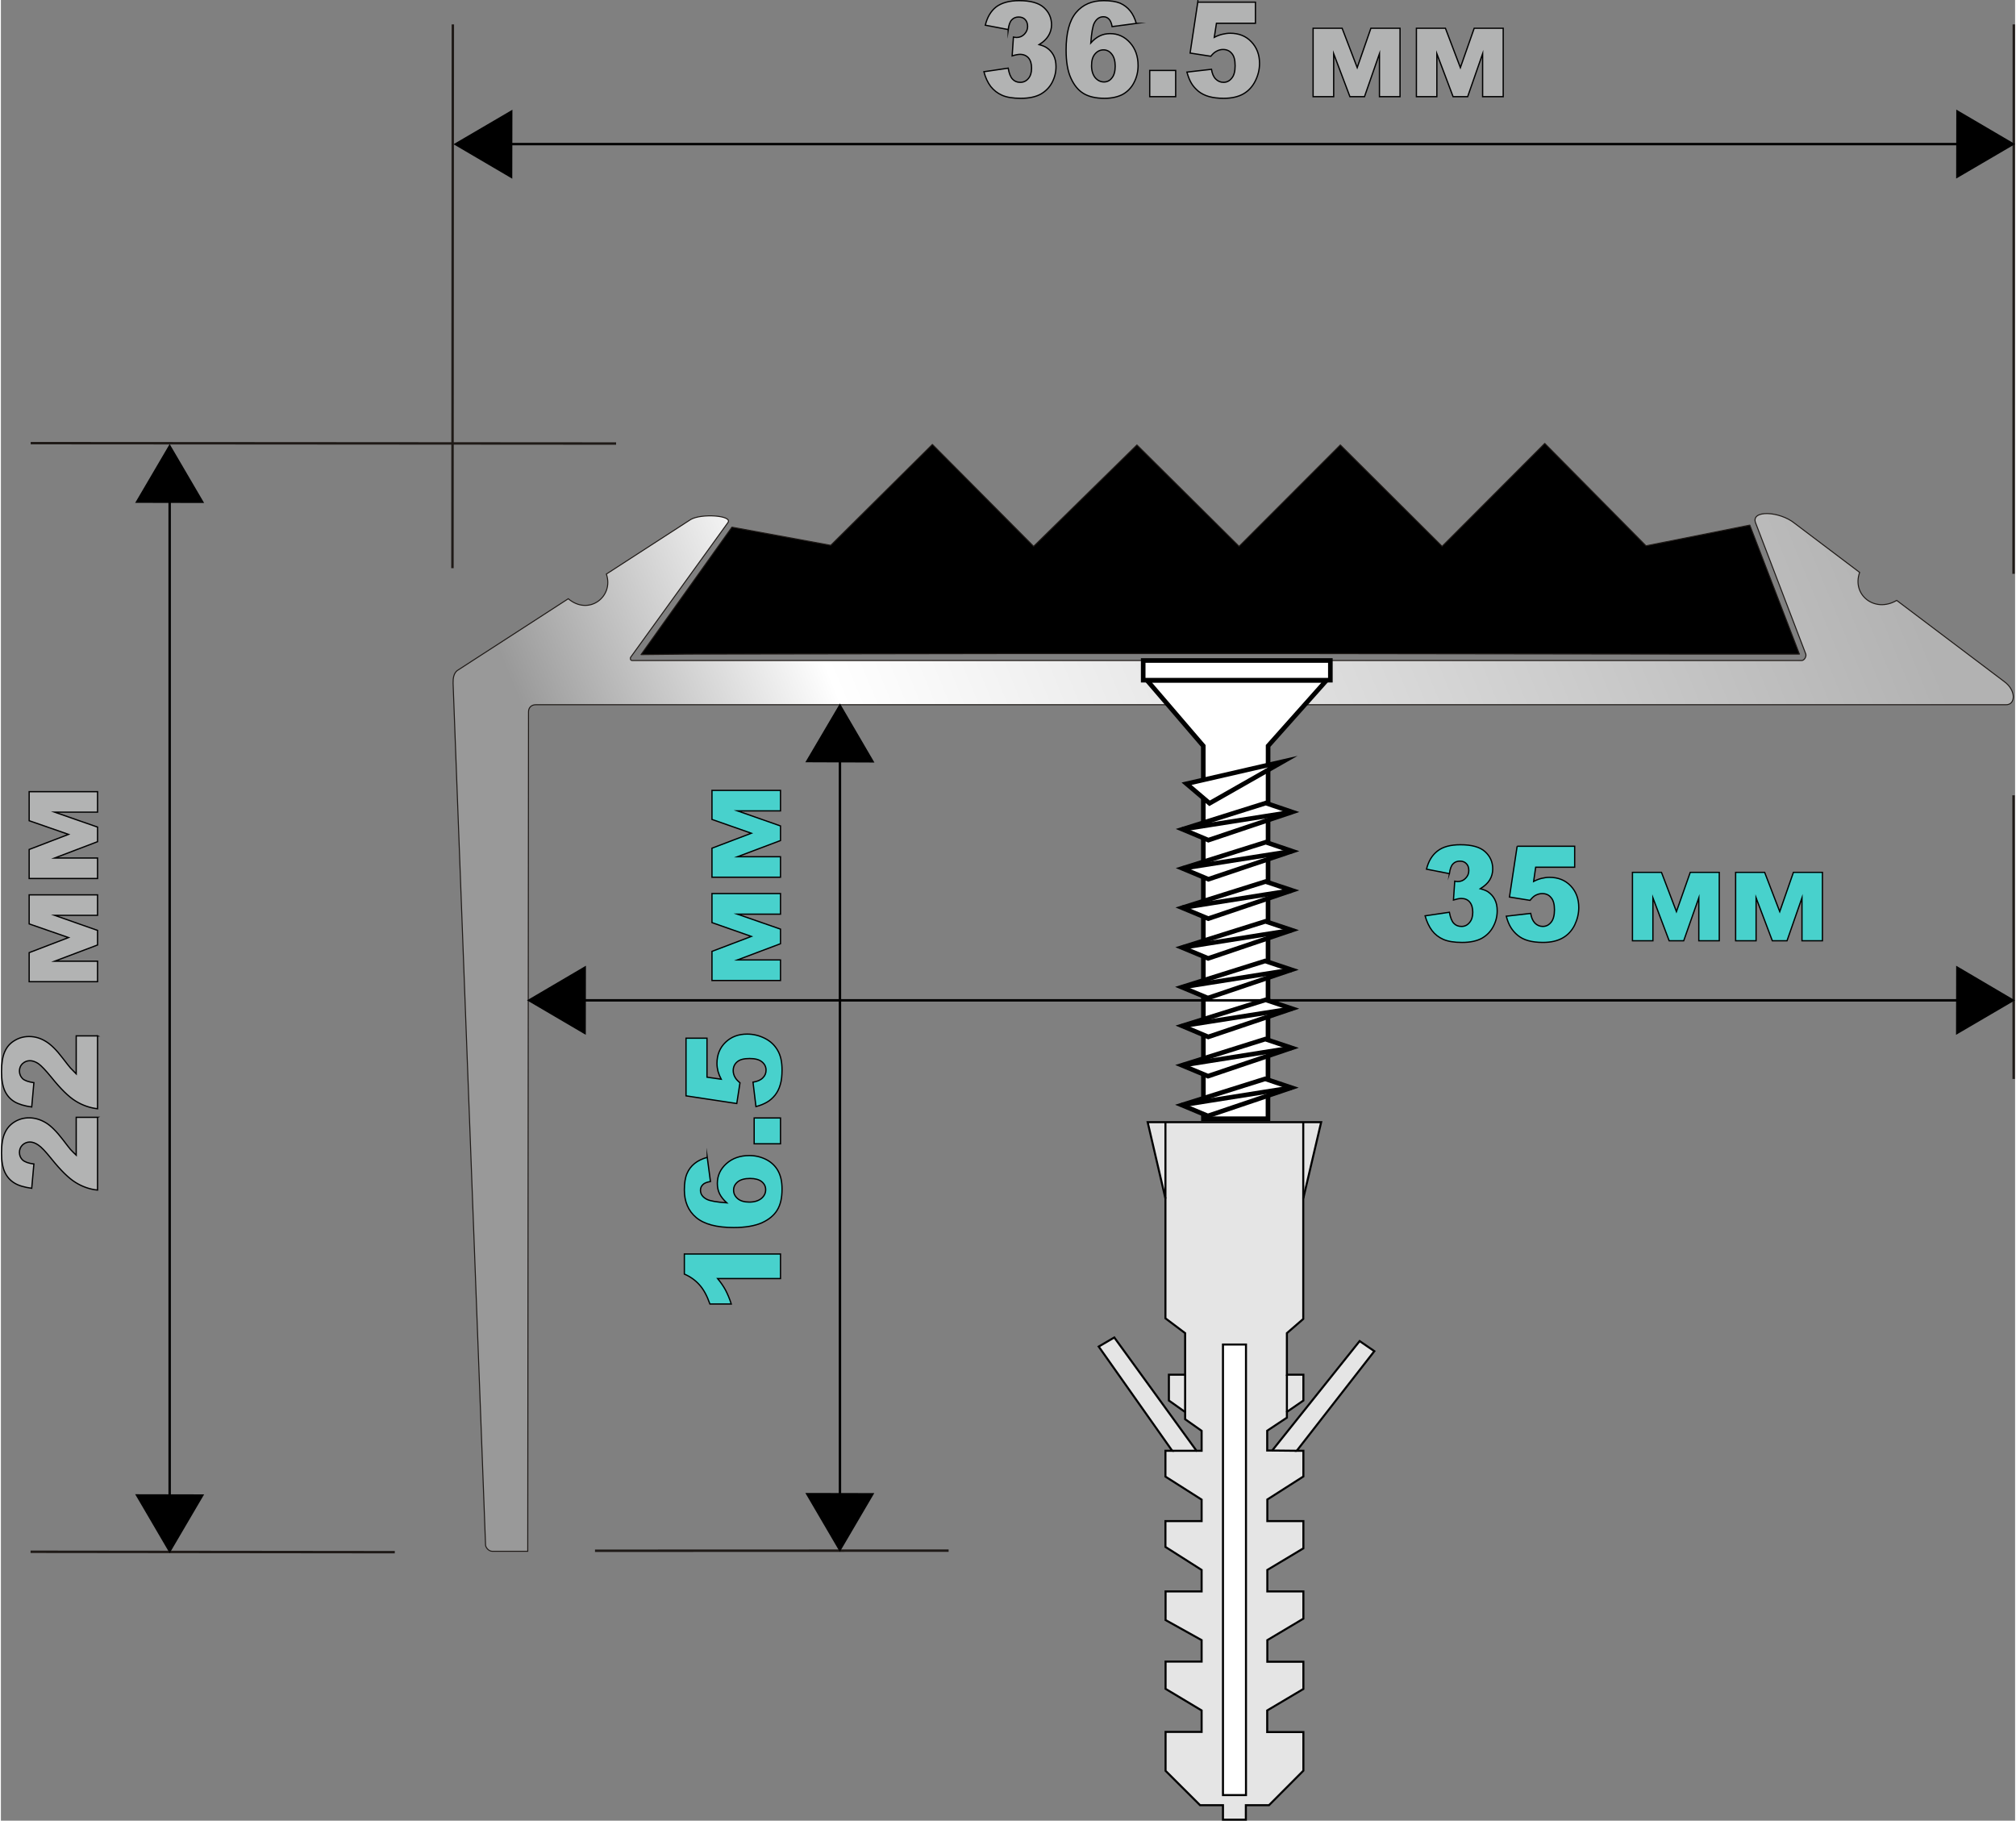 <?xml version="1.0" encoding="UTF-8"?>
<!DOCTYPE svg PUBLIC "-//W3C//DTD SVG 1.1//EN" "http://www.w3.org/Graphics/SVG/1.1/DTD/svg11.dtd">
<!-- Creator: CorelDRAW 2020 (64-Bit) -->
<svg xmlns="http://www.w3.org/2000/svg" xml:space="preserve" width="330px" height="298px" version="1.1" style="shape-rendering:geometricPrecision; text-rendering:geometricPrecision; image-rendering:optimizeQuality; fill-rule:evenodd; clip-rule:evenodd"
viewBox="0 0 157.55 142.4"
 xmlns:xlink="http://www.w3.org/1999/xlink"
 xmlns:xodm="http://www.corel.com/coreldraw/odm/2003">
 <rect x="0" y="0" width="157.55" height="142.4" fill="#808080" stroke="none"/>
 <defs>
  <style type="text/css">
   <![CDATA[
    .str0 {stroke:black;stroke-width:0.1;stroke-miterlimit:22.926}
    .str5 {stroke:black;stroke-width:0.1;stroke-miterlimit:22.926}
    .str4 {stroke:black;stroke-width:0.19;stroke-miterlimit:22.926}
    .str6 {stroke:#1F1A17;stroke-width:0.19;stroke-miterlimit:22.926}
    .str3 {stroke:black;stroke-width:0.36;stroke-miterlimit:22.926}
    .str2 {stroke:black;stroke-width:0.16;stroke-miterlimit:22.926}
    .str1 {stroke:#1F1A17;stroke-width:0.08;stroke-miterlimit:22.926}
    .str7 {stroke:#1F1A17;stroke-width:0.08;stroke-linejoin:round;stroke-miterlimit:1.722}
    .fil5 {fill:none}
    .fil1 {fill:none;fill-rule:nonzero}
    .fil6 {fill:black}
    .fil3 {fill:#E5E5E5}
    .fil4 {fill:white}
    .fil0 {fill:#B2B3B3;fill-rule:nonzero}
    .fil7 {fill:mediumturquoise;fill-rule:nonzero}
    .fil2 {fill:url(#id0)}
   ]]>
  </style>
  <linearGradient id="id0" gradientUnits="userSpaceOnUse" x1="153.39" y1="56.77" x2="39.17" y2="103.74">
   <stop offset="0" style="stop-opacity:1; stop-color:#B2B2B2"/>
   <stop offset="0.651" style="stop-opacity:1; stop-color:white"/>
   <stop offset="0.839" style="stop-opacity:1; stop-color:#999999"/>
   <stop offset="1" style="stop-opacity:1; stop-color:#999999"/>
  </linearGradient>
 </defs>
 <g id="Слой_x0020_1">
  <g id="_1616920884576">
   <path class="fil0" d="M78.79 2.31l-1.79 -0.34c0.15,-0.62 0.43,-1.1 0.85,-1.43 0.43,-0.32 1.03,-0.49 1.8,-0.49 0.89,0 1.53,0.18 1.93,0.54 0.4,0.36 0.6,0.81 0.6,1.35 0,0.32 -0.09,0.61 -0.25,0.87 -0.16,0.26 -0.4,0.48 -0.72,0.68 0.26,0.07 0.46,0.15 0.6,0.25 0.23,0.15 0.4,0.35 0.53,0.59 0.13,0.25 0.19,0.55 0.19,0.89 0,0.43 -0.1,0.84 -0.31,1.24 -0.21,0.39 -0.51,0.69 -0.9,0.91 -0.39,0.21 -0.91,0.32 -1.54,0.32 -0.62,0 -1.11,-0.08 -1.47,-0.24 -0.36,-0.16 -0.65,-0.39 -0.89,-0.69 -0.23,-0.31 -0.41,-0.69 -0.53,-1.15l1.9 -0.28c0.07,0.42 0.19,0.71 0.35,0.87 0.15,0.16 0.35,0.24 0.59,0.24 0.26,0 0.47,-0.1 0.64,-0.3 0.17,-0.2 0.25,-0.47 0.25,-0.81 0,-0.34 -0.08,-0.61 -0.24,-0.8 -0.16,-0.18 -0.39,-0.28 -0.66,-0.28 -0.15,0 -0.36,0.04 -0.62,0.12l0.1 -1.47c0.11,0.02 0.19,0.03 0.25,0.03 0.24,0 0.45,-0.09 0.61,-0.26 0.16,-0.17 0.25,-0.37 0.25,-0.6 0,-0.23 -0.07,-0.41 -0.19,-0.54 -0.12,-0.13 -0.29,-0.2 -0.51,-0.2 -0.22,0 -0.4,0.07 -0.54,0.22 -0.14,0.14 -0.23,0.4 -0.28,0.76z"/>
   <path id="1" class="fil0" d="M88.81 1.83l-1.89 0.25c-0.05,-0.28 -0.14,-0.48 -0.25,-0.59 -0.12,-0.12 -0.26,-0.18 -0.43,-0.18 -0.31,0 -0.55,0.17 -0.72,0.5 -0.12,0.24 -0.21,0.76 -0.27,1.55 0.22,-0.25 0.46,-0.43 0.7,-0.55 0.24,-0.12 0.51,-0.18 0.82,-0.18 0.61,0 1.13,0.24 1.55,0.71 0.42,0.47 0.63,1.06 0.63,1.79 0,0.48 -0.11,0.93 -0.32,1.33 -0.21,0.41 -0.51,0.71 -0.88,0.92 -0.38,0.2 -0.86,0.31 -1.42,0.31 -0.69,0 -1.24,-0.13 -1.65,-0.38 -0.41,-0.25 -0.74,-0.65 -0.99,-1.21 -0.25,-0.55 -0.37,-1.28 -0.37,-2.19 0,-1.33 0.26,-2.31 0.78,-2.93 0.52,-0.62 1.24,-0.93 2.16,-0.93 0.54,0 0.97,0.07 1.29,0.2 0.31,0.14 0.57,0.34 0.78,0.6 0.21,0.26 0.37,0.59 0.48,0.98zm-3.5 3.3c0,0.4 0.1,0.71 0.28,0.94 0.19,0.22 0.42,0.34 0.69,0.34 0.25,0 0.46,-0.1 0.62,-0.31 0.17,-0.2 0.26,-0.51 0.26,-0.92 0,-0.41 -0.09,-0.73 -0.27,-0.95 -0.17,-0.22 -0.39,-0.33 -0.64,-0.33 -0.27,0 -0.49,0.11 -0.67,0.32 -0.18,0.21 -0.27,0.51 -0.27,0.91z"/>
   <polygon id="2" class="fil0" points="89.86,5.51 91.89,5.51 91.89,7.56 89.86,7.56 "/>
   <path id="3" class="fil0" d="M93.62 0.17l4.51 0 0 1.65 -3.05 0 -0.17 1.1c0.21,-0.11 0.42,-0.19 0.63,-0.24 0.21,-0.05 0.41,-0.08 0.61,-0.08 0.68,0 1.24,0.22 1.66,0.67 0.43,0.45 0.64,1.01 0.64,1.69 0,0.47 -0.11,0.93 -0.33,1.37 -0.22,0.44 -0.53,0.78 -0.93,1.01 -0.4,0.23 -0.92,0.35 -1.54,0.35 -0.45,0 -0.84,-0.05 -1.16,-0.14 -0.32,-0.09 -0.59,-0.23 -0.82,-0.41 -0.22,-0.19 -0.41,-0.39 -0.55,-0.63 -0.14,-0.23 -0.25,-0.52 -0.35,-0.87l1.92 -0.22c0.05,0.33 0.16,0.59 0.33,0.76 0.17,0.17 0.37,0.26 0.61,0.26 0.26,0 0.48,-0.11 0.65,-0.33 0.18,-0.21 0.26,-0.54 0.26,-0.97 0,-0.44 -0.08,-0.76 -0.26,-0.96 -0.17,-0.21 -0.4,-0.31 -0.69,-0.31 -0.18,0 -0.36,0.05 -0.53,0.15 -0.13,0.07 -0.27,0.19 -0.42,0.38l-1.62 -0.25 0.6 -3.98z"/>
   <polygon id="4" class="fil0" points="109.44,7.56 107.83,7.56 107.83,4.2 106.66,7.56 105.52,7.56 104.25,4.2 104.25,7.56 102.64,7.56 102.64,2.21 104.91,2.21 106.09,5.29 107.16,2.21 109.44,2.21 "/>
   <polygon id="5" class="fil0" points="117.51,7.56 115.9,7.56 115.9,4.2 114.73,7.56 113.59,7.56 112.32,4.2 112.32,7.56 110.72,7.56 110.72,2.21 112.99,2.21 114.16,5.29 115.24,2.21 117.51,2.21 "/>
   <path id="6" class="fil1 str0" d="M78.79 2.31l-1.79 -0.34c0.15,-0.62 0.43,-1.1 0.85,-1.43 0.43,-0.32 1.03,-0.49 1.8,-0.49 0.89,0 1.53,0.18 1.93,0.54 0.4,0.36 0.6,0.81 0.6,1.35 0,0.32 -0.09,0.61 -0.25,0.87 -0.16,0.26 -0.4,0.48 -0.72,0.68 0.26,0.07 0.46,0.15 0.6,0.25 0.23,0.15 0.4,0.35 0.53,0.59 0.13,0.25 0.19,0.55 0.19,0.89 0,0.43 -0.1,0.84 -0.31,1.24 -0.21,0.39 -0.51,0.69 -0.9,0.91 -0.39,0.21 -0.91,0.32 -1.54,0.32 -0.62,0 -1.11,-0.08 -1.47,-0.24 -0.36,-0.16 -0.65,-0.39 -0.89,-0.69 -0.23,-0.31 -0.41,-0.69 -0.53,-1.15l1.9 -0.28c0.07,0.42 0.19,0.71 0.35,0.87 0.15,0.16 0.35,0.24 0.59,0.24 0.26,0 0.47,-0.1 0.64,-0.3 0.17,-0.2 0.25,-0.47 0.25,-0.81 0,-0.34 -0.08,-0.61 -0.24,-0.8 -0.16,-0.18 -0.39,-0.28 -0.66,-0.28 -0.15,0 -0.36,0.04 -0.62,0.12l0.1 -1.47c0.11,0.02 0.19,0.03 0.25,0.03 0.24,0 0.45,-0.09 0.61,-0.26 0.16,-0.17 0.25,-0.37 0.25,-0.6 0,-0.23 -0.07,-0.41 -0.19,-0.54 -0.12,-0.13 -0.29,-0.2 -0.51,-0.2 -0.22,0 -0.4,0.07 -0.54,0.22 -0.14,0.14 -0.23,0.4 -0.28,0.76z"/>
   <path id="7" class="fil1 str0" d="M88.81 1.83l-1.89 0.25c-0.05,-0.28 -0.14,-0.48 -0.25,-0.59 -0.12,-0.12 -0.26,-0.18 -0.43,-0.18 -0.31,0 -0.55,0.17 -0.72,0.5 -0.12,0.24 -0.21,0.76 -0.27,1.55 0.22,-0.25 0.46,-0.43 0.7,-0.55 0.24,-0.12 0.51,-0.18 0.82,-0.18 0.61,0 1.13,0.24 1.55,0.71 0.42,0.47 0.63,1.06 0.63,1.79 0,0.48 -0.11,0.93 -0.32,1.33 -0.21,0.41 -0.51,0.71 -0.88,0.92 -0.38,0.2 -0.86,0.31 -1.42,0.31 -0.69,0 -1.24,-0.13 -1.65,-0.38 -0.41,-0.25 -0.74,-0.65 -0.99,-1.21 -0.25,-0.55 -0.37,-1.28 -0.37,-2.19 0,-1.33 0.26,-2.31 0.78,-2.93 0.52,-0.62 1.24,-0.93 2.16,-0.93 0.54,0 0.97,0.07 1.29,0.2 0.31,0.14 0.57,0.34 0.78,0.6 0.21,0.26 0.37,0.59 0.48,0.98zm-3.5 3.3c0,0.4 0.1,0.71 0.28,0.94 0.19,0.22 0.42,0.34 0.69,0.34 0.25,0 0.46,-0.1 0.62,-0.31 0.17,-0.2 0.26,-0.51 0.26,-0.92 0,-0.41 -0.09,-0.73 -0.27,-0.95 -0.17,-0.22 -0.39,-0.33 -0.64,-0.33 -0.27,0 -0.49,0.11 -0.67,0.32 -0.18,0.21 -0.27,0.51 -0.27,0.91z"/>
   <polygon id="8" class="fil1 str0" points="89.86,5.51 91.89,5.51 91.89,7.56 89.86,7.56 "/>
   <path id="9" class="fil1 str0" d="M93.62 0.17l4.51 0 0 1.65 -3.05 0 -0.17 1.1c0.21,-0.11 0.42,-0.19 0.63,-0.24 0.21,-0.05 0.41,-0.08 0.61,-0.08 0.68,0 1.24,0.22 1.66,0.67 0.43,0.45 0.64,1.01 0.64,1.69 0,0.47 -0.11,0.93 -0.33,1.37 -0.22,0.44 -0.53,0.78 -0.93,1.01 -0.4,0.23 -0.92,0.35 -1.54,0.35 -0.45,0 -0.84,-0.05 -1.16,-0.14 -0.32,-0.09 -0.59,-0.23 -0.82,-0.41 -0.22,-0.19 -0.41,-0.39 -0.55,-0.63 -0.14,-0.23 -0.25,-0.52 -0.35,-0.87l1.92 -0.22c0.05,0.33 0.16,0.59 0.33,0.76 0.17,0.17 0.37,0.26 0.61,0.26 0.26,0 0.48,-0.11 0.65,-0.33 0.18,-0.21 0.26,-0.54 0.26,-0.97 0,-0.44 -0.08,-0.76 -0.26,-0.96 -0.17,-0.21 -0.4,-0.31 -0.69,-0.31 -0.18,0 -0.36,0.05 -0.53,0.15 -0.13,0.07 -0.27,0.19 -0.42,0.38l-1.62 -0.25 0.6 -3.98z"/>
   <polygon id="10" class="fil1 str0" points="109.44,7.56 107.83,7.56 107.83,4.2 106.66,7.56 105.52,7.56 104.25,4.2 104.25,7.56 102.64,7.56 102.64,2.21 104.91,2.21 106.09,5.29 107.16,2.21 109.44,2.21 "/>
   <polygon id="11" class="fil1 str0" points="117.51,7.56 115.9,7.56 115.9,4.2 114.73,7.56 113.59,7.56 112.32,4.2 112.32,7.56 110.72,7.56 110.72,2.21 112.99,2.21 114.16,5.29 115.24,2.21 117.51,2.21 "/>
  </g>
  <path class="fil2 str1" d="M53.96 40.63c0.82,-0.48 3.3,-0.32 2.91,0.24l-7.6 10.52c-0.07,0.09 -0.03,0.27 0.09,0.27l91.51 0c0.19,0 0.37,-0.31 0.31,-0.5l-3.93 -10.27c-0.38,-1.02 1.89,-0.92 3.07,0.05l5.07 3.83c-0.63,1.76 1.18,3.2 2.9,2.19l8.4 6.34c0.97,0.7 0.9,1.84 0.14,1.82l-115 0c-0.32,0 -0.56,0.21 -0.56,0.55l-0.06 65.66 -2.8 0c-0.26,-0.01 -0.48,-0.29 -0.5,-0.47l-2.54 -67.43c-0.01,-0.4 0.06,-0.77 0.32,-0.98l8.69 -5.62c1.61,1.36 3.59,-0.17 2.98,-1.93l6.6 -4.27z"/>
  <polygon id="_242812800" class="fil3 str2" points="97.38,142.32 97.38,141.19 99.19,141.19 101.88,138.49 101.88,135.47 99.05,135.47 99.05,133.78 101.88,132.1 101.88,129.97 99.06,129.97 99.06,128.28 101.88,126.6 101.88,124.47 99.06,124.47 99.06,122.79 101.88,121.1 101.88,118.97 99.06,118.97 99.06,117.28 101.88,115.48 101.88,113.47 101.36,113.47 107.43,105.68 106.28,104.89 99.44,113.45 99.05,113.45 99.05,111.9 100.59,110.88 100.59,110.43 101.88,109.54 101.88,107.52 100.59,107.52 100.59,104.27 101.87,103.16 101.87,93.74 103.27,87.77 89.7,87.77 91.09,93.74 91.09,103.11 92.63,104.27 92.63,107.52 91.36,107.52 91.36,109.54 92.63,110.44 92.63,111 93.92,111.91 93.92,113.47 93.52,113.47 87.09,104.61 85.87,105.32 91.62,113.47 91.09,113.47 91.09,115.49 93.92,117.29 93.92,118.97 91.09,118.97 91.09,120.99 93.92,122.79 93.92,124.47 91.1,124.47 91.1,126.71 93.92,128.28 93.92,129.96 91.1,129.96 91.1,132.09 93.92,133.78 93.92,135.46 91.1,135.46 91.1,138.5 93.8,141.19 95.59,141.19 95.59,142.32 "/>
  <rect id="_242813136" class="fil4 str2" x="95.59" y="105.16" width="1.8" height="35.24"/>
  <line id="_242116608" class="fil5 str2" x1="92.63" y1="107.52" x2="92.63" y2= "110.44" />
  <line id="_242928344" class="fil5 str2" x1="91.62" y1="113.47" x2="93.52" y2= "113.47" />
  <line id="_242118504" class="fil5 str2" x1="99.44" y1="113.45" x2="101.36" y2= "113.47" />
  <line id="_242119392" class="fil5 str2" x1="91.09" y1="93.74" x2="91.09" y2= "87.77" />
  <line id="_242122296" class="fil5 str2" x1="101.87" y1="93.74" x2="101.87" y2= "87.77" />
  <line id="_242119872" class="fil5 str2" x1="100.59" y1="110.43" x2="100.59" y2= "107.52" />
  <polygon id="_242118528" class="fil4 str3" points="103.69,53.21 89.65,53.21 94.05,58.34 94.06,87.5 99.11,87.5 99.12,58.34 "/>
  <polygon id="_242118408" class="fil4 str3" points="89.35,51.66 103.99,51.66 103.99,53.2 89.35,53.2 "/>
  <polygon id="_9" class="fil4 str3" points="92.37,86.43 98.89,84.38 100.95,85.07 94.41,87.28 "/>
  <polygon id="_8" class="fil4 str3" points="92.38,83.32 98.9,81.27 100.96,81.96 94.42,84.17 "/>
  <polygon id="_7" class="fil4 str3" points="92.4,80.24 98.93,78.2 100.99,78.89 94.44,81.1 "/>
  <polygon id="_6" class="fil4 str3" points="92.37,77.21 98.89,75.16 100.95,75.85 94.41,78.06 "/>
  <polygon id="_5" class="fil4 str3" points="92.39,74.11 98.91,72.06 100.97,72.75 94.43,74.96 "/>
  <polygon id="_4" class="fil4 str3" points="92.4,71 98.92,68.95 100.99,69.64 94.44,71.85 "/>
  <polygon id="_3" class="fil4 str3" points="92.42,67.92 98.94,65.87 101,66.57 94.45,68.77 "/>
  <polygon id="_2" class="fil4 str3" points="92.42,64.86 98.94,62.81 101,63.51 94.45,65.71 "/>
  <polygon id="_1" class="fil4 str3" points="92.74,61.3 94.54,62.83 100.27,59.57 "/>
  <line id="_242118072" class="fil5 str3" x1="92.42" y1="64.86" x2="101" y2= "63.51" />
  <line id="_242116056" class="fil5 str3" x1="92.42" y1="67.92" x2="101" y2= "66.57" />
  <line id="_242115624" class="fil5 str3" x1="100.99" y1="69.64" x2="92.4" y2= "71" />
  <line id="_242118288" class="fil5 str3" x1="92.39" y1="74.11" x2="100.97" y2= "72.75" />
  <line id="_242122320" class="fil5 str3" x1="92.37" y1="77.21" x2="100.95" y2= "75.85" />
  <line id="_242116080" class="fil5 str3" x1="92.4" y1="80.24" x2="100.99" y2= "78.89" />
  <line id="_242119656" class="fil5 str3" x1="92.38" y1="83.32" x2="100.96" y2= "81.96" />
  <line id="_242118384" class="fil5 str3" x1="92.37" y1="86.43" x2="100.95" y2= "85.07" />
  <line class="fil5 str4" x1="39.95" y1="11.27" x2="152.99" y2= "11.27" />
  <polygon class="fil6 str5" points="35.5,11.28 39.96,8.67 39.95,13.89 "/>
  <line class="fil5 str6" x1="157.43" y1="44.88" x2="157.45" y2= "1.91" />
  <polygon class="fil6 str5" points="157.45,11.27 152.99,13.88 153,8.66 "/>
  <line class="fil5 str6" x1="48.12" y1="34.69" x2="2.33" y2= "34.66" />
  <line class="fil5 str6" x1="30.81" y1="121.4" x2="2.32" y2= "121.37" />
  <line class="fil5 str4" x1="13.2" y1="116.93" x2="13.2" y2= "39.29" />
  <polygon class="fil6 str5" points="13.2,34.83 15.81,39.29 10.59,39.28 "/>
  <polygon class="fil6 str5" points="13.2,121.38 10.59,116.92 15.81,116.93 "/>
  <line class="fil5 str6" x1="35.32" y1="44.44" x2="35.35" y2= "1.91" />
  <line class="fil5 str6" x1="46.47" y1="121.29" x2="74.13" y2= "121.28" />
  <line class="fil5 str4" x1="65.63" y1="116.82" x2="65.63" y2= "59.5" />
  <polygon class="fil6 str5" points="65.63,55.12 68.24,59.59 63.01,59.57 "/>
  <polygon class="fil6 str5" points="65.62,121.28 63.01,116.82 68.23,116.83 "/>
  <line class="fil5 str6" x1="157.43" y1="62.2" x2="157.44" y2= "84.39" />
  <line class="fil5 str4" x1="45.7" y1="78.24" x2="152.98" y2= "78.24" />
  <polygon class="fil6 str5" points="157.44,78.24 152.98,80.85 152.99,75.62 "/>
  <polygon class="fil6 str5" points="41.25,78.24 45.71,75.62 45.7,80.85 "/>
  <g id="_1616920941024">
   <path class="fil0" d="M7.56 87.39l0 5.69c-0.6,-0.06 -1.18,-0.26 -1.71,-0.59 -0.54,-0.33 -1.17,-0.95 -1.9,-1.86 -0.45,-0.56 -0.79,-0.92 -1.02,-1.07 -0.23,-0.16 -0.45,-0.24 -0.66,-0.24 -0.22,0 -0.42,0.08 -0.58,0.23 -0.16,0.16 -0.24,0.35 -0.24,0.59 0,0.24 0.09,0.44 0.25,0.59 0.17,0.15 0.46,0.26 0.88,0.31l-0.17 1.9c-0.58,-0.08 -1.03,-0.21 -1.35,-0.41 -0.33,-0.2 -0.58,-0.48 -0.75,-0.84 -0.17,-0.36 -0.26,-0.86 -0.26,-1.5 0,-0.67 0.08,-1.19 0.25,-1.56 0.16,-0.37 0.41,-0.66 0.76,-0.88 0.34,-0.21 0.72,-0.32 1.14,-0.32 0.45,0 0.88,0.13 1.29,0.37 0.41,0.24 0.86,0.69 1.35,1.33 0.29,0.38 0.49,0.64 0.6,0.77 0.12,0.13 0.27,0.28 0.45,0.45l0 -2.96 1.67 0z"/>
   <path id="1" class="fil0" d="M7.56 81.02l0 5.7c-0.6,-0.07 -1.18,-0.27 -1.71,-0.6 -0.54,-0.33 -1.17,-0.95 -1.9,-1.86 -0.45,-0.55 -0.79,-0.91 -1.02,-1.07 -0.23,-0.15 -0.45,-0.23 -0.66,-0.23 -0.22,0 -0.42,0.08 -0.58,0.23 -0.16,0.15 -0.24,0.35 -0.24,0.58 0,0.24 0.09,0.44 0.25,0.6 0.17,0.15 0.46,0.25 0.88,0.31l-0.17 1.9c-0.58,-0.08 -1.03,-0.22 -1.35,-0.41 -0.33,-0.2 -0.58,-0.48 -0.75,-0.84 -0.17,-0.37 -0.26,-0.87 -0.26,-1.51 0,-0.66 0.08,-1.18 0.25,-1.56 0.16,-0.37 0.41,-0.66 0.76,-0.87 0.34,-0.21 0.72,-0.32 1.14,-0.32 0.45,0 0.88,0.12 1.29,0.37 0.41,0.24 0.86,0.68 1.35,1.33 0.29,0.38 0.49,0.63 0.6,0.76 0.12,0.13 0.27,0.28 0.45,0.46l0 -2.97 1.67 0z"/>
   <polygon id="2" class="fil0" points="7.56,69.99 7.56,71.59 4.2,71.59 7.56,72.77 7.56,73.91 4.2,75.18 7.56,75.18 7.56,76.78 2.21,76.78 2.21,74.51 5.29,73.33 2.21,72.26 2.21,69.99 "/>
   <polygon id="3" class="fil0" points="7.56,61.92 7.56,63.52 4.2,63.52 7.56,64.69 7.56,65.83 4.2,67.11 7.56,67.11 7.56,68.71 2.21,68.71 2.21,66.44 5.29,65.26 2.21,64.19 2.21,61.92 "/>
   <path id="4" class="fil1 str0" d="M7.56 87.39l0 5.69c-0.6,-0.06 -1.18,-0.26 -1.71,-0.59 -0.54,-0.33 -1.17,-0.95 -1.9,-1.86 -0.45,-0.56 -0.79,-0.92 -1.02,-1.07 -0.23,-0.16 -0.45,-0.24 -0.66,-0.24 -0.22,0 -0.42,0.08 -0.58,0.23 -0.16,0.16 -0.24,0.35 -0.24,0.59 0,0.24 0.09,0.44 0.25,0.59 0.17,0.15 0.46,0.26 0.88,0.31l-0.17 1.9c-0.58,-0.08 -1.03,-0.21 -1.35,-0.41 -0.33,-0.2 -0.58,-0.48 -0.75,-0.84 -0.17,-0.36 -0.26,-0.86 -0.26,-1.5 0,-0.67 0.08,-1.19 0.25,-1.56 0.16,-0.37 0.41,-0.66 0.76,-0.88 0.34,-0.21 0.72,-0.32 1.14,-0.32 0.45,0 0.88,0.13 1.29,0.37 0.41,0.24 0.86,0.69 1.35,1.33 0.29,0.38 0.49,0.64 0.6,0.77 0.12,0.13 0.27,0.28 0.45,0.45l0 -2.96 1.67 0z"/>
   <path id="5" class="fil1 str0" d="M7.56 81.02l0 5.7c-0.6,-0.07 -1.18,-0.27 -1.71,-0.6 -0.54,-0.33 -1.17,-0.95 -1.9,-1.86 -0.45,-0.55 -0.79,-0.91 -1.02,-1.07 -0.23,-0.15 -0.45,-0.23 -0.66,-0.23 -0.22,0 -0.42,0.08 -0.58,0.23 -0.16,0.15 -0.24,0.35 -0.24,0.58 0,0.24 0.09,0.44 0.25,0.6 0.17,0.15 0.46,0.25 0.88,0.31l-0.17 1.9c-0.58,-0.08 -1.03,-0.22 -1.35,-0.41 -0.33,-0.2 -0.58,-0.48 -0.75,-0.84 -0.17,-0.37 -0.26,-0.87 -0.26,-1.51 0,-0.66 0.08,-1.18 0.25,-1.56 0.16,-0.37 0.41,-0.66 0.76,-0.87 0.34,-0.21 0.72,-0.32 1.14,-0.32 0.45,0 0.88,0.12 1.29,0.37 0.41,0.24 0.86,0.68 1.35,1.33 0.29,0.38 0.49,0.63 0.6,0.76 0.12,0.13 0.27,0.28 0.45,0.46l0 -2.97 1.67 0z"/>
   <polygon id="6" class="fil1 str0" points="7.56,69.99 7.56,71.59 4.2,71.59 7.56,72.77 7.56,73.91 4.2,75.18 7.56,75.18 7.56,76.78 2.21,76.78 2.21,74.51 5.29,73.33 2.21,72.26 2.21,69.99 "/>
   <polygon id="7" class="fil1 str0" points="7.56,61.92 7.56,63.52 4.2,63.52 7.56,64.69 7.56,65.83 4.2,67.11 7.56,67.11 7.56,68.71 2.21,68.71 2.21,66.44 5.29,65.26 2.21,64.19 2.21,61.92 "/>
  </g>
  <g id="_1616920945632">
   <path class="fil7" d="M113.3 68.33l-1.79 -0.35c0.15,-0.61 0.43,-1.09 0.86,-1.42 0.42,-0.33 1.02,-0.49 1.79,-0.49 0.89,0 1.54,0.18 1.93,0.54 0.4,0.36 0.6,0.81 0.6,1.35 0,0.32 -0.08,0.61 -0.24,0.87 -0.16,0.26 -0.41,0.48 -0.73,0.68 0.26,0.07 0.47,0.15 0.6,0.24 0.23,0.16 0.41,0.36 0.53,0.6 0.13,0.25 0.19,0.54 0.19,0.89 0,0.43 -0.1,0.84 -0.31,1.23 -0.21,0.4 -0.51,0.7 -0.9,0.92 -0.39,0.21 -0.9,0.32 -1.54,0.32 -0.62,0 -1.11,-0.08 -1.47,-0.24 -0.36,-0.16 -0.65,-0.39 -0.88,-0.69 -0.23,-0.31 -0.41,-0.69 -0.54,-1.15l1.9 -0.28c0.08,0.42 0.19,0.71 0.35,0.87 0.15,0.16 0.35,0.24 0.6,0.24 0.25,0 0.46,-0.1 0.63,-0.31 0.17,-0.2 0.25,-0.47 0.25,-0.8 0,-0.34 -0.08,-0.61 -0.24,-0.8 -0.16,-0.19 -0.38,-0.28 -0.66,-0.28 -0.15,0 -0.35,0.04 -0.61,0.12l0.1 -1.47c0.1,0.02 0.18,0.03 0.24,0.03 0.24,0 0.45,-0.09 0.61,-0.26 0.17,-0.17 0.25,-0.37 0.25,-0.6 0,-0.23 -0.06,-0.41 -0.19,-0.54 -0.12,-0.13 -0.29,-0.2 -0.5,-0.2 -0.23,0 -0.41,0.07 -0.55,0.22 -0.14,0.14 -0.23,0.4 -0.28,0.76z"/>
   <path id="1" class="fil7" d="M118.6 66.19l4.5 0 0 1.64 -3.05 0 -0.16 1.11c0.21,-0.11 0.42,-0.19 0.62,-0.24 0.21,-0.05 0.41,-0.08 0.61,-0.08 0.69,0 1.24,0.22 1.67,0.67 0.42,0.44 0.63,1.01 0.63,1.69 0,0.47 -0.11,0.93 -0.32,1.37 -0.22,0.44 -0.53,0.78 -0.94,1.01 -0.4,0.23 -0.91,0.35 -1.54,0.35 -0.45,0 -0.84,-0.05 -1.16,-0.14 -0.32,-0.09 -0.59,-0.23 -0.82,-0.42 -0.22,-0.18 -0.4,-0.39 -0.54,-0.62 -0.14,-0.23 -0.26,-0.52 -0.35,-0.87l1.91 -0.22c0.05,0.33 0.16,0.58 0.33,0.76 0.17,0.17 0.38,0.26 0.61,0.26 0.27,0 0.48,-0.11 0.66,-0.33 0.17,-0.21 0.26,-0.54 0.26,-0.97 0,-0.44 -0.09,-0.76 -0.27,-0.96 -0.17,-0.21 -0.4,-0.31 -0.69,-0.31 -0.18,0 -0.36,0.05 -0.53,0.14 -0.13,0.07 -0.27,0.2 -0.42,0.39l-1.61 -0.26 0.6 -3.97z"/>
   <polygon id="2" class="fil7" points="134.41,73.58 132.81,73.58 132.81,70.22 131.63,73.58 130.49,73.58 129.22,70.22 129.22,73.58 127.62,73.58 127.62,68.23 129.89,68.23 131.06,71.3 132.14,68.23 134.41,68.23 "/>
   <polygon id="3" class="fil7" points="142.48,73.58 140.88,73.58 140.88,70.22 139.71,73.58 138.56,73.58 137.29,70.22 137.29,73.58 135.69,73.58 135.69,68.23 137.96,68.23 139.14,71.3 140.21,68.23 142.48,68.23 "/>
   <path id="4" class="fil1 str0" d="M113.3 68.33l-1.79 -0.35c0.15,-0.61 0.43,-1.09 0.86,-1.42 0.42,-0.33 1.02,-0.49 1.79,-0.49 0.89,0 1.54,0.18 1.93,0.54 0.4,0.36 0.6,0.81 0.6,1.35 0,0.32 -0.08,0.61 -0.24,0.87 -0.16,0.26 -0.41,0.48 -0.73,0.68 0.26,0.07 0.47,0.15 0.6,0.24 0.23,0.16 0.41,0.36 0.53,0.6 0.13,0.25 0.19,0.54 0.19,0.89 0,0.43 -0.1,0.84 -0.31,1.23 -0.21,0.4 -0.51,0.7 -0.9,0.92 -0.39,0.21 -0.9,0.32 -1.54,0.32 -0.62,0 -1.11,-0.08 -1.47,-0.24 -0.36,-0.16 -0.65,-0.39 -0.88,-0.69 -0.23,-0.31 -0.41,-0.69 -0.54,-1.15l1.9 -0.28c0.08,0.42 0.19,0.71 0.35,0.87 0.15,0.16 0.35,0.24 0.6,0.24 0.25,0 0.46,-0.1 0.63,-0.31 0.17,-0.2 0.25,-0.47 0.25,-0.8 0,-0.34 -0.08,-0.61 -0.24,-0.8 -0.16,-0.19 -0.38,-0.28 -0.66,-0.28 -0.15,0 -0.35,0.04 -0.61,0.12l0.1 -1.47c0.1,0.02 0.18,0.03 0.24,0.03 0.24,0 0.45,-0.09 0.61,-0.26 0.17,-0.17 0.25,-0.37 0.25,-0.6 0,-0.23 -0.06,-0.41 -0.19,-0.54 -0.12,-0.13 -0.29,-0.2 -0.5,-0.2 -0.23,0 -0.41,0.07 -0.55,0.22 -0.14,0.14 -0.23,0.4 -0.28,0.76z"/>
   <path id="5" class="fil1 str0" d="M118.6 66.19l4.5 0 0 1.64 -3.05 0 -0.16 1.11c0.21,-0.11 0.42,-0.19 0.62,-0.24 0.21,-0.05 0.41,-0.08 0.61,-0.08 0.69,0 1.24,0.22 1.67,0.67 0.42,0.44 0.63,1.01 0.63,1.69 0,0.47 -0.11,0.93 -0.32,1.37 -0.22,0.44 -0.53,0.78 -0.94,1.01 -0.4,0.23 -0.91,0.35 -1.54,0.35 -0.45,0 -0.84,-0.05 -1.16,-0.14 -0.32,-0.09 -0.59,-0.23 -0.82,-0.42 -0.22,-0.18 -0.4,-0.39 -0.54,-0.62 -0.14,-0.23 -0.26,-0.52 -0.35,-0.87l1.91 -0.22c0.05,0.33 0.16,0.58 0.33,0.76 0.17,0.17 0.38,0.26 0.61,0.26 0.27,0 0.48,-0.11 0.66,-0.33 0.17,-0.21 0.26,-0.54 0.26,-0.97 0,-0.44 -0.09,-0.76 -0.27,-0.96 -0.17,-0.21 -0.4,-0.31 -0.69,-0.31 -0.18,0 -0.36,0.05 -0.53,0.14 -0.13,0.07 -0.27,0.2 -0.42,0.39l-1.61 -0.26 0.6 -3.97z"/>
   <polygon id="6" class="fil1 str0" points="134.41,73.58 132.81,73.58 132.81,70.22 131.63,73.58 130.49,73.58 129.22,70.22 129.22,73.58 127.62,73.58 127.62,68.23 129.89,68.23 131.06,71.3 132.14,68.23 134.41,68.23 "/>
   <polygon id="7" class="fil1 str0" points="142.48,73.58 140.88,73.58 140.88,70.22 139.71,73.58 138.56,73.58 137.29,70.22 137.29,73.58 135.69,73.58 135.69,68.23 137.96,68.23 139.14,71.3 140.21,68.23 142.48,68.23 "/>
  </g>
  <g id="_1616920948128">
   <path class="fil7" d="M53.46 98.08l7.52 0 0 1.92 -4.92 0c0.26,0.31 0.46,0.61 0.62,0.9 0.15,0.29 0.31,0.65 0.45,1.09l-1.67 0c-0.23,-0.65 -0.5,-1.15 -0.82,-1.5 -0.32,-0.36 -0.71,-0.64 -1.18,-0.84l0 -1.57z"/>
   <path id="1" class="fil7" d="M55.25 90.52l0.25 1.89c-0.29,0.05 -0.49,0.13 -0.6,0.25 -0.12,0.12 -0.18,0.26 -0.18,0.43 0,0.31 0.17,0.55 0.51,0.72 0.24,0.12 0.75,0.21 1.55,0.27 -0.25,-0.23 -0.44,-0.46 -0.56,-0.7 -0.12,-0.24 -0.18,-0.51 -0.18,-0.82 0,-0.61 0.24,-1.13 0.71,-1.55 0.47,-0.42 1.07,-0.63 1.79,-0.63 0.49,0 0.93,0.11 1.34,0.32 0.4,0.21 0.71,0.51 0.91,0.88 0.21,0.38 0.31,0.85 0.31,1.42 0,0.69 -0.12,1.23 -0.38,1.65 -0.25,0.41 -0.65,0.74 -1.2,0.99 -0.55,0.24 -1.29,0.37 -2.2,0.37 -1.33,0 -2.31,-0.26 -2.93,-0.78 -0.62,-0.52 -0.93,-1.24 -0.93,-2.16 0,-0.54 0.07,-0.97 0.21,-1.29 0.13,-0.31 0.33,-0.57 0.59,-0.78 0.26,-0.21 0.59,-0.37 0.99,-0.48zm3.29 3.5c0.4,0 0.71,-0.1 0.94,-0.28 0.23,-0.19 0.34,-0.42 0.34,-0.69 0,-0.25 -0.1,-0.46 -0.31,-0.63 -0.2,-0.16 -0.51,-0.25 -0.91,-0.25 -0.42,0 -0.74,0.09 -0.96,0.26 -0.22,0.18 -0.33,0.4 -0.33,0.65 0,0.27 0.11,0.49 0.32,0.67 0.21,0.18 0.52,0.27 0.91,0.27z"/>
   <polygon id="2" class="fil7" points="58.92,89.46 58.92,87.44 60.98,87.44 60.98,89.46 "/>
   <path id="3" class="fil7" d="M53.59 85.71l0 -4.51 1.64 0 0 3.05 1.11 0.16c-0.11,-0.21 -0.19,-0.41 -0.25,-0.62 -0.05,-0.21 -0.08,-0.41 -0.08,-0.61 0,-0.68 0.23,-1.24 0.67,-1.66 0.45,-0.43 1.01,-0.64 1.69,-0.64 0.48,0 0.94,0.11 1.38,0.33 0.44,0.22 0.77,0.53 1,0.93 0.24,0.4 0.35,0.92 0.35,1.54 0,0.45 -0.04,0.84 -0.14,1.16 -0.09,0.32 -0.23,0.59 -0.41,0.82 -0.18,0.22 -0.39,0.41 -0.62,0.54 -0.24,0.14 -0.52,0.26 -0.87,0.35l-0.23 -1.91c0.33,-0.05 0.59,-0.16 0.76,-0.33 0.18,-0.17 0.26,-0.37 0.26,-0.61 0,-0.26 -0.11,-0.48 -0.32,-0.65 -0.22,-0.18 -0.54,-0.26 -0.97,-0.26 -0.44,0 -0.76,0.08 -0.97,0.26 -0.2,0.17 -0.31,0.4 -0.31,0.69 0,0.18 0.05,0.36 0.15,0.53 0.07,0.13 0.2,0.27 0.38,0.42l-0.25 1.62 -3.97 -0.6z"/>
   <polygon id="4" class="fil7" points="60.98,69.89 60.98,71.5 57.61,71.5 60.98,72.67 60.98,73.81 57.61,75.08 60.98,75.08 60.98,76.69 55.62,76.69 55.62,74.41 58.7,73.24 55.62,72.16 55.62,69.89 "/>
   <polygon id="5" class="fil7" points="60.98,61.82 60.98,63.42 57.61,63.42 60.98,64.6 60.98,65.74 57.61,67.01 60.98,67.01 60.98,68.61 55.62,68.61 55.62,66.34 58.7,65.17 55.62,64.09 55.62,61.82 "/>
   <path id="6" class="fil1 str0" d="M53.46 98.08l7.52 0 0 1.92 -4.92 0c0.26,0.31 0.46,0.61 0.62,0.9 0.15,0.29 0.31,0.65 0.45,1.09l-1.67 0c-0.23,-0.65 -0.5,-1.15 -0.82,-1.5 -0.32,-0.36 -0.71,-0.64 -1.18,-0.84l0 -1.57z"/>
   <path id="7" class="fil1 str0" d="M55.25 90.52l0.25 1.89c-0.29,0.05 -0.49,0.13 -0.6,0.25 -0.12,0.12 -0.18,0.26 -0.18,0.43 0,0.31 0.17,0.55 0.51,0.72 0.24,0.12 0.75,0.21 1.55,0.27 -0.25,-0.23 -0.44,-0.46 -0.56,-0.7 -0.12,-0.24 -0.18,-0.51 -0.18,-0.82 0,-0.61 0.24,-1.13 0.71,-1.55 0.47,-0.42 1.07,-0.63 1.79,-0.63 0.49,0 0.93,0.11 1.34,0.32 0.4,0.21 0.71,0.51 0.91,0.88 0.21,0.38 0.31,0.85 0.31,1.42 0,0.69 -0.12,1.23 -0.38,1.65 -0.25,0.41 -0.65,0.74 -1.2,0.99 -0.55,0.24 -1.29,0.37 -2.2,0.37 -1.33,0 -2.31,-0.26 -2.93,-0.78 -0.62,-0.52 -0.93,-1.24 -0.93,-2.16 0,-0.54 0.07,-0.97 0.21,-1.29 0.13,-0.31 0.33,-0.57 0.59,-0.78 0.26,-0.21 0.59,-0.37 0.99,-0.48zm3.29 3.5c0.4,0 0.71,-0.1 0.94,-0.28 0.23,-0.19 0.34,-0.42 0.34,-0.69 0,-0.25 -0.1,-0.46 -0.31,-0.63 -0.2,-0.16 -0.51,-0.25 -0.91,-0.25 -0.42,0 -0.74,0.09 -0.96,0.26 -0.22,0.18 -0.33,0.4 -0.33,0.65 0,0.27 0.11,0.49 0.32,0.67 0.21,0.18 0.52,0.27 0.91,0.27z"/>
   <polygon id="8" class="fil1 str0" points="58.92,89.46 58.92,87.44 60.98,87.44 60.98,89.46 "/>
   <path id="9" class="fil1 str0" d="M53.59 85.71l0 -4.51 1.64 0 0 3.05 1.11 0.16c-0.11,-0.21 -0.19,-0.41 -0.25,-0.62 -0.05,-0.21 -0.08,-0.41 -0.08,-0.61 0,-0.68 0.23,-1.24 0.67,-1.66 0.45,-0.43 1.01,-0.64 1.69,-0.64 0.48,0 0.94,0.11 1.38,0.33 0.44,0.22 0.77,0.53 1,0.93 0.24,0.4 0.35,0.92 0.35,1.54 0,0.45 -0.04,0.84 -0.14,1.16 -0.09,0.32 -0.23,0.59 -0.41,0.82 -0.18,0.22 -0.39,0.41 -0.62,0.54 -0.24,0.14 -0.52,0.26 -0.87,0.35l-0.23 -1.91c0.33,-0.05 0.59,-0.16 0.76,-0.33 0.18,-0.17 0.26,-0.37 0.26,-0.61 0,-0.26 -0.11,-0.48 -0.32,-0.65 -0.22,-0.18 -0.54,-0.26 -0.97,-0.26 -0.44,0 -0.76,0.08 -0.97,0.26 -0.2,0.17 -0.31,0.4 -0.31,0.69 0,0.18 0.05,0.36 0.15,0.53 0.07,0.13 0.2,0.27 0.38,0.42l-0.25 1.62 -3.97 -0.6z"/>
   <polygon id="10" class="fil1 str0" points="60.98,69.89 60.98,71.5 57.61,71.5 60.98,72.67 60.98,73.81 57.61,75.08 60.98,75.08 60.98,76.69 55.62,76.69 55.62,74.41 58.7,73.24 55.62,72.16 55.62,69.89 "/>
   <polygon id="11" class="fil1 str0" points="60.98,61.82 60.98,63.42 57.61,63.42 60.98,64.6 60.98,65.74 57.61,67.01 60.98,67.01 60.98,68.61 55.62,68.61 55.62,66.34 58.7,65.17 55.62,64.09 55.62,61.82 "/>
  </g>
  <polygon class="fil6 str7" points="50.07,51.2 57.18,41.23 64.91,42.65 72.86,34.76 80.78,42.73 88.86,34.8 96.85,42.73 104.77,34.8 112.73,42.73 120.76,34.68 128.68,42.69 136.8,41.07 140.68,51.16 131.01,51.16 102.16,51.12 78.75,51.12 53.72,51.16 "/>
 </g>
</svg>
